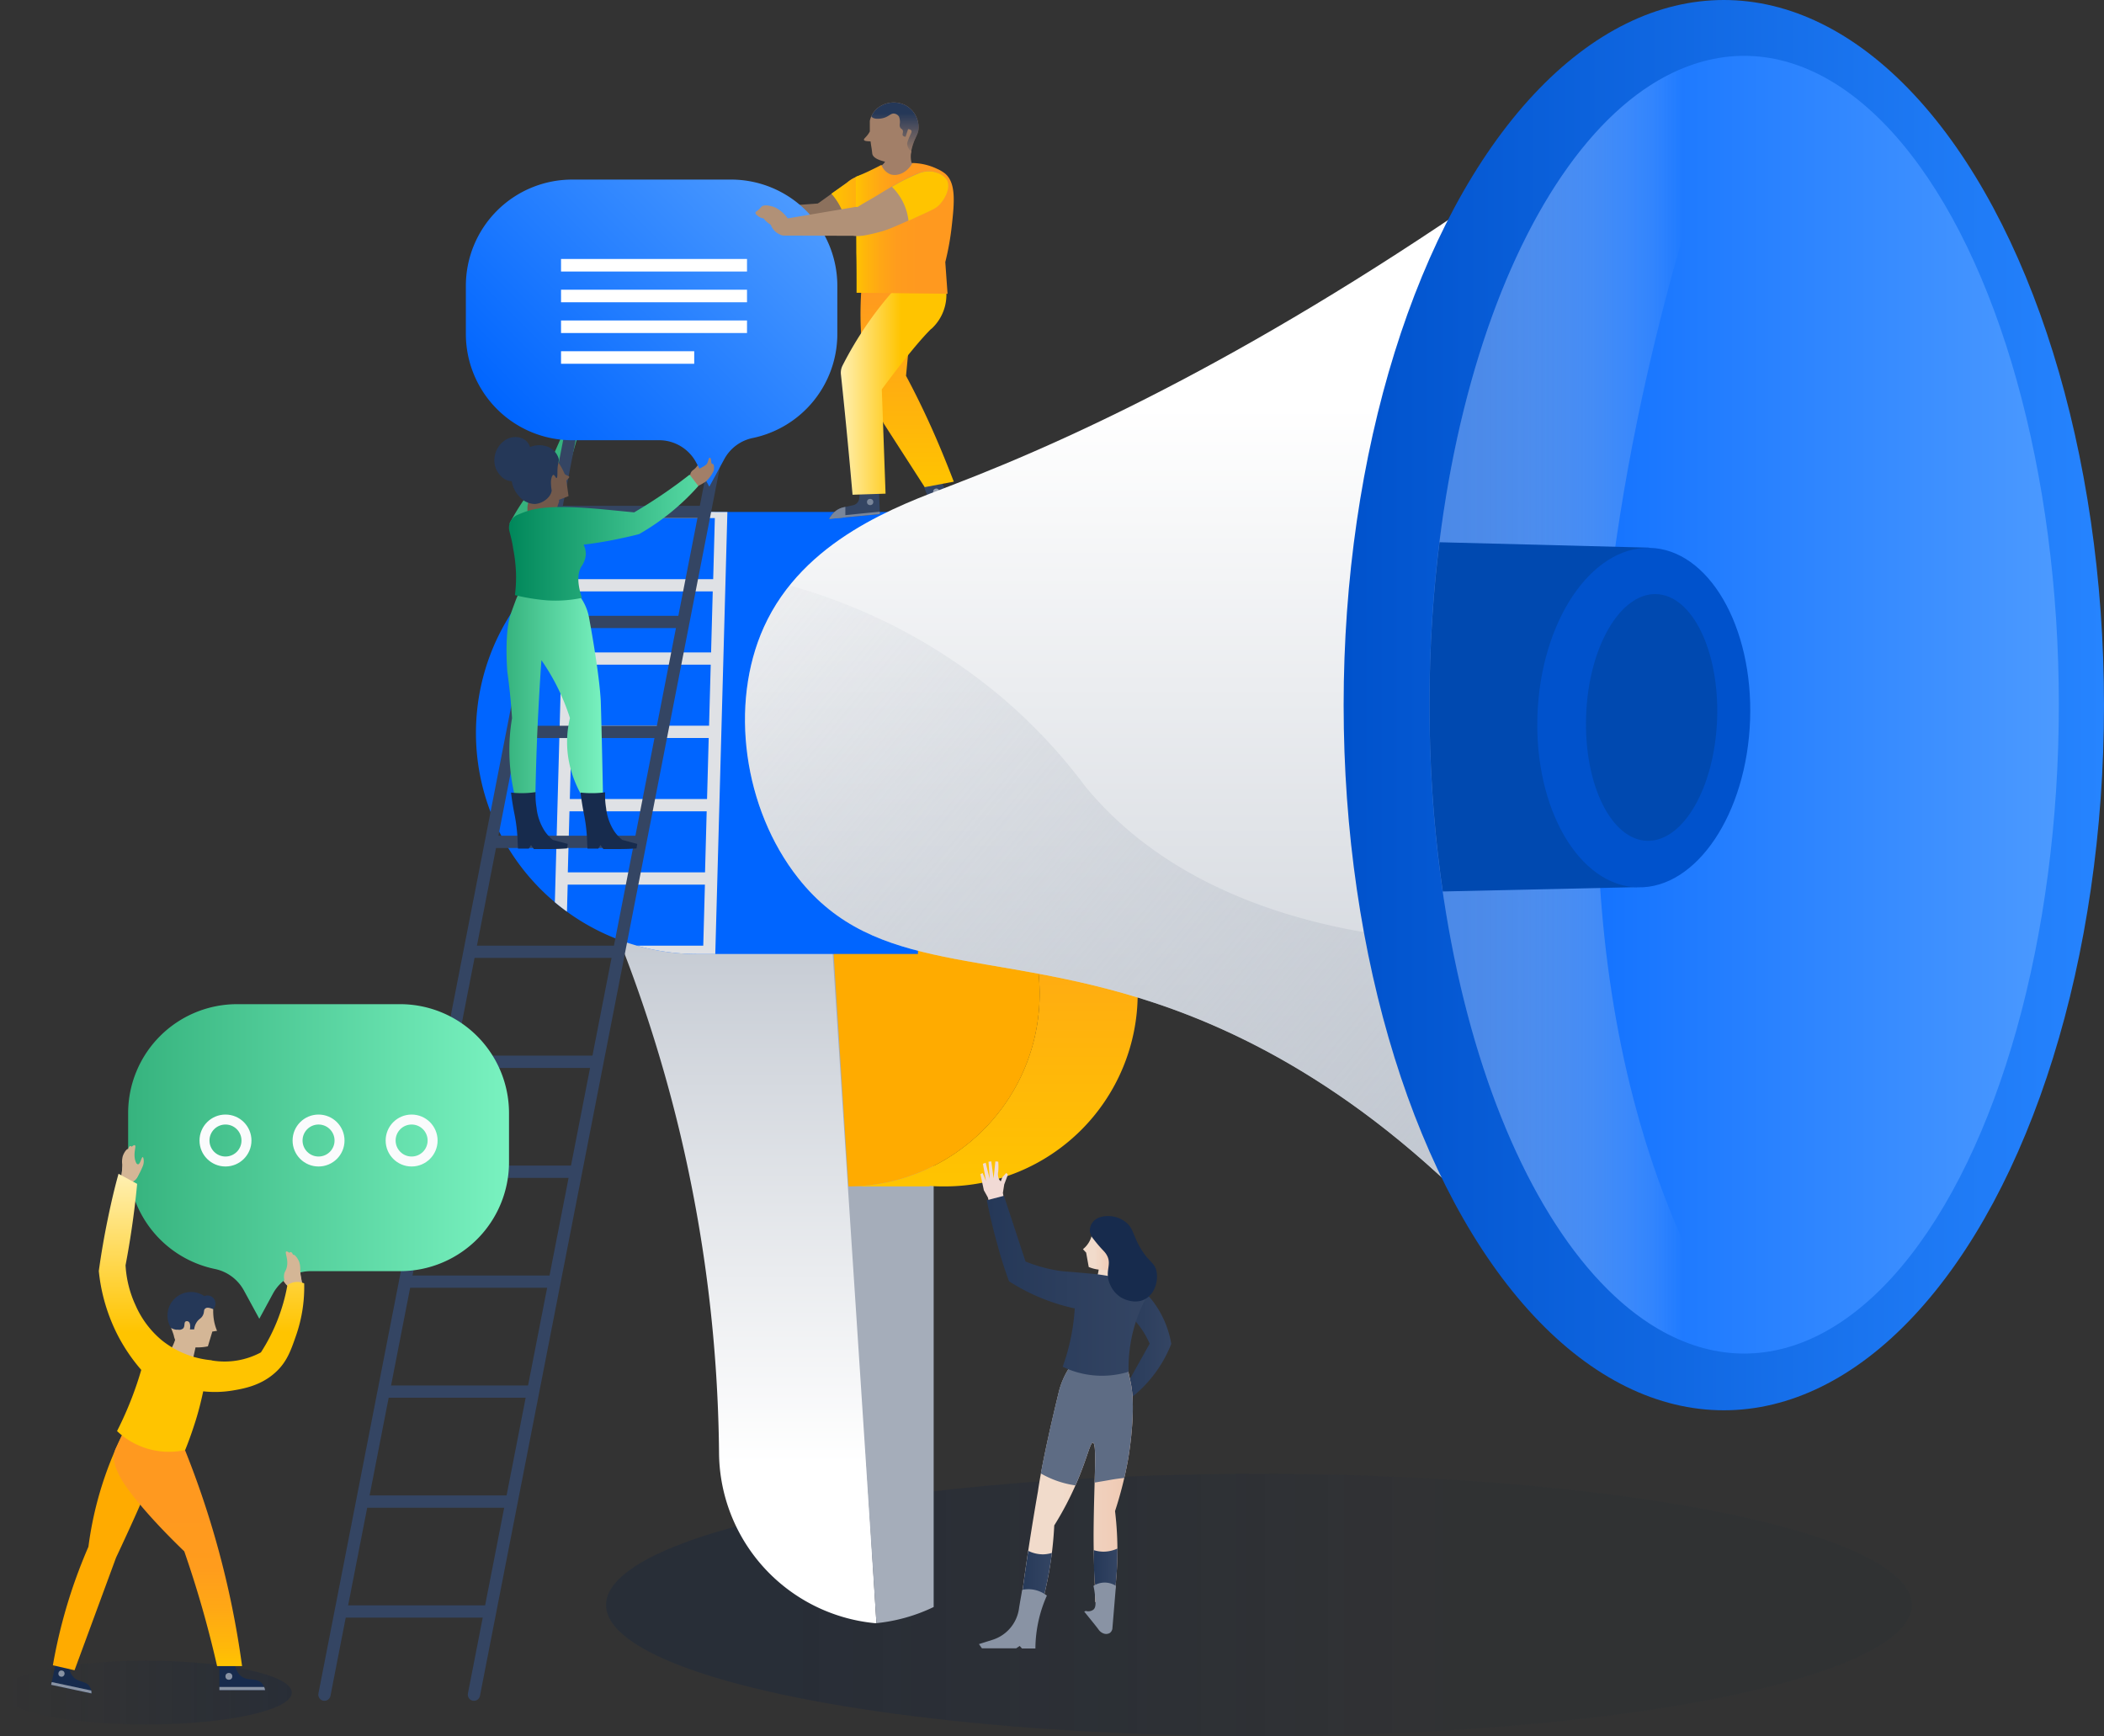 <svg xmlns="http://www.w3.org/2000/svg" xmlns:xlink="http://www.w3.org/1999/xlink" viewBox="0 0 521.32 430.2"><rect x="0" y="0" width="521.32" height="430.2" fill="#333333" stroke="none"/><defs><style>.cls-1{fill:#344563;}.cls-2,.cls-26,.cls-30,.cls-58{fill:none;}.cls-3{fill:#a27f68;}.cls-4{fill:#172b4d;}.cls-5{isolation:isolate;}.cls-6{fill:#253858;}.cls-7{clip-path:url(#clip-path);}.cls-8{fill:#97a0af;}.cls-9{fill:url(#linear-gradient);}.cls-10{fill:#36b37e;}.cls-11,.cls-53{opacity:0.25;}.cls-11,.cls-17,.cls-22,.cls-53{mix-blend-mode:multiply;}.cls-11{fill:url(#linear-gradient-2);}.cls-12{fill:url(#linear-gradient-3);}.cls-13{fill:#a5adba;}.cls-14{fill:url(#linear-gradient-4);}.cls-15{fill:#ffab00;}.cls-16{fill:#0065ff;}.cls-17{fill:#dfe1e5;}.cls-18{fill:url(#linear-gradient-5);}.cls-19{fill:url(#linear-gradient-6);}.cls-20{fill:url(#New_Gradient_Swatch_14);}.cls-21{fill:url(#New_Gradient_Swatch_15);}.cls-22{opacity:0.42;fill:url(#linear-gradient-7);}.cls-23{clip-path:url(#clip-path-2);}.cls-24{fill:#0049b0;}.cls-25{fill:#0052cc;}.cls-26{stroke:#344563;stroke-linecap:round;stroke-width:3.04px;}.cls-26,.cls-30,.cls-58{stroke-miterlimit:10;}.cls-27{fill:#8c715d;}.cls-28{fill:url(#linear-gradient-8);}.cls-29{fill:url(#New_Gradient_Swatch_15-2);}.cls-30{stroke:#fff;stroke-width:3.11px;}.cls-31{fill:#72594b;}.cls-32{fill:url(#New_Gradient_Swatch_9);}.cls-33{fill:url(#New_Gradient_Swatch_8);}.cls-34{fill:#f1dad5;}.cls-35{fill:url(#linear-gradient-9);}.cls-36{fill:url(#linear-gradient-10);}.cls-37{fill:url(#linear-gradient-11);}.cls-38{fill:url(#linear-gradient-12);}.cls-39{fill:url(#linear-gradient-13);}.cls-40{fill:#5e6c84;}.cls-41{fill:#8993a4;}.cls-42{fill:url(#linear-gradient-14);}.cls-43{fill:url(#linear-gradient-15);}.cls-44{fill:#b19177;}.cls-45{clip-path:url(#clip-path-3);}.cls-46{fill:url(#linear-gradient-16);}.cls-47{clip-path:url(#clip-path-4);}.cls-48{fill:#7a869a;}.cls-49{fill:url(#linear-gradient-17);}.cls-50{fill:url(#linear-gradient-18);}.cls-51{fill:#1db9d4;}.cls-52{fill:#ffc400;}.cls-53{fill:url(#linear-gradient-19);}.cls-54{clip-path:url(#clip-path-5);}.cls-55{clip-path:url(#clip-path-6);}.cls-56{fill:#d4b696;}.cls-57{fill:url(#New_Gradient_Swatch_9-2);}.cls-58{stroke:#fafbfc;stroke-width:2.47px;}.cls-59{fill:url(#linear-gradient-20);}.cls-60{fill:url(#linear-gradient-21);}</style><clipPath id="clip-path"><path id="_Clipping_Path_" data-name="&lt;Clipping Path&gt;" class="cls-1" d="M222.83,128.42l.27-.46a5,5,0,0,1,3.28-2.38l2.16-.45a2.57,2.57,0,0,0,1.11-2.64l-.69-1.81,4-2,2.77,6-7.58,3.23Z"/></clipPath><linearGradient id="linear-gradient" x1="224.76" y1="120.71" x2="224.76" y2="71.38" gradientUnits="userSpaceOnUse"><stop offset="0" stop-color="#ffc400"/><stop offset="1" stop-color="#ff991f"/></linearGradient><linearGradient id="linear-gradient-2" x1="13243.28" y1="396.9" x2="13082.33" y2="396.9" gradientTransform="matrix(-1, 0, 0, 1, 13442.26, 0.82)" gradientUnits="userSpaceOnUse"><stop offset="0" stop-color="#091e42"/><stop offset="1" stop-color="#091e42" stop-opacity="0.2"/></linearGradient><linearGradient id="linear-gradient-3" x1="183.13" y1="402.23" x2="183.13" y2="222.39" gradientUnits="userSpaceOnUse"><stop offset="0.22" stop-color="#fff"/><stop offset="1" stop-color="#c1c7d0"/></linearGradient><linearGradient id="linear-gradient-4" x1="246.19" y1="294.03" x2="246.19" y2="198.5" xlink:href="#linear-gradient"/><linearGradient id="linear-gradient-5" x1="281.89" y1="314.72" x2="281.89" y2="40.45" gradientUnits="userSpaceOnUse"><stop offset="0" stop-color="#c1c7d0"/><stop offset="0.78" stop-color="#fff"/></linearGradient><linearGradient id="linear-gradient-6" x1="13351.47" y1="-682.76" x2="13027.9" y2="-949.04" gradientTransform="translate(13446.17 -616.01) rotate(180)" gradientUnits="userSpaceOnUse"><stop offset="0.22" stop-color="#c1c7d0" stop-opacity="0"/><stop offset="1" stop-color="#c1c7d0"/></linearGradient><linearGradient id="New_Gradient_Swatch_14" x1="332.92" y1="174.74" x2="521.32" y2="174.74" gradientUnits="userSpaceOnUse"><stop offset="0" stop-color="#0052cc"/><stop offset="1" stop-color="#2684ff"/></linearGradient><linearGradient id="New_Gradient_Swatch_15" x1="354.18" y1="174.63" x2="510.13" y2="174.63" gradientUnits="userSpaceOnUse"><stop offset="0" stop-color="#0065ff"/><stop offset="1" stop-color="#4c9aff"/></linearGradient><linearGradient id="linear-gradient-7" x1="13029.09" y1="174.63" x2="13107.06" y2="174.63" gradientTransform="matrix(-1, 0, 0, 1, 13446.17, 0)" gradientUnits="userSpaceOnUse"><stop offset="0" stop-color="#fff" stop-opacity="0"/><stop offset="0.01" stop-color="#fefefe" stop-opacity="0.02"/><stop offset="0.09" stop-color="#eceef1" stop-opacity="0.25"/><stop offset="0.19" stop-color="#dde0e5" stop-opacity="0.45"/><stop offset="0.29" stop-color="#d0d4db" stop-opacity="0.62"/><stop offset="0.39" stop-color="#c5cbd3" stop-opacity="0.76"/><stop offset="0.5" stop-color="#bdc3cd" stop-opacity="0.87"/><stop offset="0.63" stop-color="#b7bec8" stop-opacity="0.94"/><stop offset="0.78" stop-color="#b4bbc6" stop-opacity="0.99"/><stop offset="1" stop-color="#b3bac5"/></linearGradient><clipPath id="clip-path-2"><ellipse class="cls-2" cx="432.16" cy="174.63" rx="77.97" ry="160.79"/></clipPath><linearGradient id="linear-gradient-8" x1="206.04" y1="48.61" x2="219.16" y2="48.61" xlink:href="#linear-gradient"/><linearGradient id="New_Gradient_Swatch_15-2" x1="130.01" y1="108.25" x2="192.93" y2="45.34" xlink:href="#New_Gradient_Swatch_15"/><linearGradient id="New_Gradient_Swatch_9" x1="125.56" y1="172.49" x2="149.41" y2="172.49" gradientUnits="userSpaceOnUse"><stop offset="0" stop-color="#36b37e"/><stop offset="1" stop-color="#79f2c0"/></linearGradient><linearGradient id="New_Gradient_Swatch_8" x1="126.11" y1="133.25" x2="173.04" y2="133.25" gradientUnits="userSpaceOnUse"><stop offset="0" stop-color="#00875a"/><stop offset="1" stop-color="#57d9a3"/></linearGradient><linearGradient id="linear-gradient-9" x1="271.45" y1="314.05" x2="277.8" y2="314.05" gradientUnits="userSpaceOnUse"><stop offset="0.38" stop-color="#f1dbcb"/><stop offset="1" stop-color="#efc7b0"/></linearGradient><linearGradient id="linear-gradient-10" x1="274.76" y1="331.59" x2="290.21" y2="331.59" gradientUnits="userSpaceOnUse"><stop offset="0" stop-color="#253858"/><stop offset="1" stop-color="#344563"/></linearGradient><linearGradient id="linear-gradient-11" x1="252.51" y1="369.9" x2="280.7" y2="369.9" xlink:href="#linear-gradient-9"/><linearGradient id="linear-gradient-12" x1="252.51" y1="393.98" x2="260.63" y2="393.98" xlink:href="#linear-gradient-10"/><linearGradient id="linear-gradient-13" x1="271" y1="390.65" x2="276.88" y2="390.65" xlink:href="#linear-gradient-10"/><linearGradient id="linear-gradient-14" x1="268.32" y1="310.19" x2="275.86" y2="310.19" xlink:href="#linear-gradient-9"/><linearGradient id="linear-gradient-15" x1="244.43" y1="318.62" x2="284.26" y2="318.62" xlink:href="#linear-gradient-10"/><clipPath id="clip-path-3"><path id="_Clipping_Path_2" data-name="&lt;Clipping Path&gt;" class="cls-3" d="M219,40a9.1,9.1,0,0,0,6.56-1.29c0-.29.11-.73.22-1.26.6-2.86,1.5-3.74,1.76-5.09a6.17,6.17,0,0,0-3.23-6.3,6.47,6.47,0,0,0-6.89.74,5.8,5.8,0,0,0-1.9,3.14v2.64a6.13,6.13,0,0,1-.71,1.06c-.47.56-.79.76-.74,1s.34.36,1.63.39c.08.63.16,1.13.24,1.63.19,1.21.15,1.38.24,1.63C216.58,39.36,218.28,39.78,219,40Z"/></clipPath><linearGradient id="linear-gradient-16" x1="221.85" y1="37.67" x2="221.85" y2="24.28" gradientUnits="userSpaceOnUse"><stop offset="0" stop-color="#253858" stop-opacity="0.1"/><stop offset="0.72" stop-color="#253858"/></linearGradient><clipPath id="clip-path-4"><path id="_Clipping_Path_3" data-name="&lt;Clipping Path&gt;" class="cls-1" d="M205.46,128.59l.27-.47a5.08,5.08,0,0,1,3.34-2.43l2.3-.49a1.92,1.92,0,0,0,1.51-1.63l.34-2.59,4.52-.28.28,6.69Z"/></clipPath><linearGradient id="linear-gradient-17" x1="208.33" y1="96.96" x2="234.48" y2="96.96" gradientUnits="userSpaceOnUse"><stop offset="0" stop-color="#fff0b2"/><stop offset="0.57" stop-color="#ffc400"/></linearGradient><linearGradient id="linear-gradient-18" x1="212.02" y1="56.6" x2="236.3" y2="56.6" gradientUnits="userSpaceOnUse"><stop offset="0" stop-color="#ffc400"/><stop offset="0.08" stop-color="#ffb809"/><stop offset="0.25" stop-color="#ffa715"/><stop offset="0.42" stop-color="#ff9c1d"/><stop offset="0.64" stop-color="#ff991f"/></linearGradient><linearGradient id="linear-gradient-19" y1="419.44" x2="72.3" y2="419.44" gradientUnits="userSpaceOnUse"><stop offset="0" stop-color="#091e42" stop-opacity="0"/><stop offset="0.24" stop-color="#091e42" stop-opacity="0.16"/><stop offset="0.66" stop-color="#091e42" stop-opacity="0.58"/><stop offset="1" stop-color="#091e42"/></linearGradient><clipPath id="clip-path-5"><path id="_Clipping_Path_4" data-name="&lt;Clipping Path&gt;" class="cls-4" d="M22.67,419.64l-10-2.13,1.36-6.33,3.07,1.51a4.33,4.33,0,0,0,1.19,3c1.27,1.22,3,.86,3.91,2.22A2.94,2.94,0,0,1,22.67,419.64Z"/></clipPath><clipPath id="clip-path-6"><path id="_Clipping_Path_5" data-name="&lt;Clipping Path&gt;" class="cls-4" d="M65.68,418.82H54.36v-7.19l3.69.16c.38,2.37,1.28,3.34,2,3.78,1.59,1,3.45.19,4.77,1.5A3.26,3.26,0,0,1,65.68,418.82Z"/></clipPath><linearGradient id="New_Gradient_Swatch_9-2" x1="31.75" y1="287.83" x2="126.11" y2="287.83" xlink:href="#New_Gradient_Swatch_9"/><linearGradient id="linear-gradient-20" x1="13089.53" y1="412.93" x2="13089.53" y2="353.95" gradientTransform="matrix(-1, 0, 0, 1, 13133.62, 0)" xlink:href="#linear-gradient-18"/><linearGradient id="linear-gradient-21" x1="13083.73" y1="359.75" x2="13083.73" y2="290.86" gradientTransform="matrix(-1, 0, 0, 1, 13133.62, 0)" gradientUnits="userSpaceOnUse"><stop offset="0.43" stop-color="#ffc400"/><stop offset="1" stop-color="#fff0b2"/></linearGradient></defs><title>Big News</title><g class="cls-5"><g id="Layer_2" data-name="Layer 2"><g id="Layer_1-2" data-name="Layer 1"><path class="cls-6" d="M43.75,330.58a5.77,5.77,0,0,1-1.95-2.73,5.84,5.84,0,0,1,8.83-6.67,2,2,0,0,1,2.2,3.24q0,.28-.09.57a8.51,8.51,0,0,1-3.53,5Z"/><path id="_Clipping_Path_6" data-name="&lt;Clipping Path&gt;" class="cls-1" d="M222.83,128.42l.27-.46a5,5,0,0,1,3.28-2.38l2.16-.45a2.57,2.57,0,0,0,1.11-2.64l-.69-1.81,4-2,2.77,6-7.58,3.23Z"/><g class="cls-7"><rect class="cls-8" x="222.47" y="124.86" width="4.29" height="4.29"/><polygon class="cls-8" points="223.15 127.87 228.1 127.37 235.49 124.13 235.72 124.68 228.14 127.92 222.83 128.42 223.15 127.87"/><circle class="cls-8" cx="231.98" cy="121.85" r="0.76" transform="translate(-28.98 98.12) rotate(-22.52)"/></g><path class="cls-9" d="M213.43,71.71a85.5,85.5,0,0,0-.14,9.65c.09,2,.24,4,.44,5.8h0A50.79,50.79,0,0,0,219,105l10.12,15.72,7.21-1.36c-2-5.17-4.21-10.61-6.84-16.23q-2.46-5.27-5-10l2.07-21.68Z"/><path class="cls-3" d="M138.09,103.2s1.65-2.64,1.53-3.45-.53-1.24-.26-1.45.93.81,1.14.82.32-.25.58,0a3,3,0,0,1,.75,1,7.52,7.52,0,0,1,0,3.13c-.28.69-.79,2.14-1.46,2.54s-2.13-2-2.13-2Z"/><path class="cls-3" d="M140.69,105.2c-.31.41-1.19.18-1.67-.09a2.25,2.25,0,0,1-1.09-1.38c-.19-.77.25-1,.23-2.13s-.45-1.7-.26-1.84.64.23.94.63c.57.75.23,1.25.72,2.14.4.72.76.66,1.06,1.45C140.71,104.26,140.94,104.87,140.69,105.2Z"/><path class="cls-3" d="M172.6,120.31c-.54.16-1.15-.61-1.4-1.16a2.45,2.45,0,0,1-.07-1.91c.33-.8.87-.73,1.57-1.71s.7-1.78,1-1.78.41.61.41,1.16c0,1-.61,1.23-.75,2.34-.12.88.24,1.07,0,1.94C173.22,119.5,173,120.18,172.6,120.31Z"/><path class="cls-10" d="M143.84,105.58a2.21,2.21,0,0,0-1.52-1.78,2,2,0,0,0-1.3.11l-5.85,13.28a57.38,57.38,0,0,0-6.42,8.25c-.95,1.48-1.77,2.92-2.5,4.3.14.11,2.06,1.61,2.21,1.7a10.82,10.82,0,0,1,2.21,1.7,67.86,67.86,0,0,0,8.42-11.51q1.79-5.55,3.46-11.44Q143.23,107.87,143.84,105.58Z"/><ellipse class="cls-11" cx="311.94" cy="397.72" rx="161.77" ry="32.49"/><line class="cls-2" x1="209.84" y1="294.02" x2="231.34" y2="294.02"/><path class="cls-12" d="M217.16,402.23l-.41,0a42.73,42.73,0,0,1-38.59-42.11A356.78,356.78,0,0,0,168.3,280a355.55,355.55,0,0,0-19.21-57.57l57.1,2Z"/><path class="cls-13" d="M217.16,402.23a42.53,42.53,0,0,0,14.18-4V214.73l-26.86-6.36Z"/><path class="cls-14" d="M281.89,246.26A47.76,47.76,0,0,1,234.13,294c-1.28,0-2.53,0-3.78-.15V294H210.49a47.26,47.26,0,0,0,19.81-4.58,47.79,47.79,0,0,0-1-86.8c0-1.31,0-2.61,0-3.9a46.28,46.28,0,0,1,4.83-.24A47.76,47.76,0,0,1,281.89,246.26Z"/><path class="cls-15" d="M257.6,246.26a47.76,47.76,0,0,1-27.3,43.18A47.26,47.26,0,0,1,210.49,294h-.26c-.14-2.22-.29-4.45-.43-6.66-1.37-21.4-2.72-42.81-4-63-.35-5.36-.68-10.64-1-15.8q-.32-4.94-.62-9.74A48.08,48.08,0,0,1,222,200.06a45.31,45.31,0,0,1,7.35,2.58A47.76,47.76,0,0,1,257.6,246.26Z"/><path id="_Rectangle_" data-name="&lt;Rectangle&gt;" class="cls-16" d="M172.69,126.87h54.76a0,0,0,0,1,0,0V236.4a0,0,0,0,1,0,0H172.69a54.76,54.76,0,0,1-54.76-54.76v0A54.76,54.76,0,0,1,172.69,126.87Z"/><polygon class="cls-2" points="140.73 216.18 174.73 216.18 175.14 201.05 141.14 201.05 140.73 216.18"/><polygon class="cls-2" points="142.22 161.69 176.22 161.69 176.63 146.56 142.63 146.56 142.22 161.69"/><polygon class="cls-2" points="141.72 179.85 175.72 179.85 176.13 164.72 142.13 164.72 141.72 179.85"/><polygon class="cls-2" points="141.22 198.01 175.23 198.01 175.64 182.88 141.64 182.88 141.22 198.01"/><path class="cls-17" d="M172.69,126.87a54.87,54.87,0,0,0-12.79,1.52h17.22l-.41,15.13h-34l.21-7.84c-1.06.69-2.09,1.4-3.1,2.15l-2.34,85.75q1.44,1.21,3,2.33l.18-6.69h34l-.41,15.13h-16.4a54.77,54.77,0,0,0,14.86,2.06h4.52l3-109.53Zm2,89.31h-34l.41-15.13h34Zm.5-18.17h-34l.41-15.13h34Zm.5-18.17h-34l.41-15.13h34Zm.5-18.16h-34l.41-15.13h34Z"/><path id="_Path_" data-name="&lt;Path&gt;" class="cls-18" d="M379.19,40.45C317.6,84.2,269.93,107.22,235.46,120.39c-12.69,4.85-36.35,13.25-46.19,35-8.67,19.19-5,45.12,8.49,62.19,19.14,24.27,47.61,17.41,88.15,30.89,24.14,8,58.06,25.1,93.29,66.21Z"/><path class="cls-19" d="M269,195a134.91,134.91,0,0,0-19.72-21.27,139.36,139.36,0,0,0-53.64-28.65,48,48,0,0,0-6.36,10.31c-8.67,19.19-5,45.12,8.49,62.19,19.14,24.27,47.61,17.41,88.15,30.89,24.14,8,58.06,25.1,93.29,66.21V233.31C367.92,234.08,303.26,236.5,269,195Z"/><ellipse class="cls-20" cx="427.12" cy="174.74" rx="94.2" ry="174.74"/><ellipse class="cls-21" cx="432.16" cy="174.63" rx="77.97" ry="160.79"/><path class="cls-22" d="M354.18,174.63c0-88.8,34.91-160.79,78-160.79,0,0-82.08,196.4,0,321.57C389.09,335.41,354.18,263.43,354.18,174.63Z"/><g class="cls-23"><path class="cls-24" d="M348.89,171.7a260.27,260.27,0,0,1,2.68-37.46l57.06,1.47-3,84.13L353.6,221A256.39,256.39,0,0,1,348.89,171.7Z"/></g><path class="cls-25" d="M380.94,177.25c-.81,23.23,10.33,42.32,24.88,42.64s27-18.26,27.81-41.49-10.33-42.32-24.88-42.64S381.75,154,380.94,177.25Z"/><path class="cls-24" d="M393,177.44c-.59,16.88,6.21,30.73,15.17,30.92s16.71-13.33,17.29-30.22-6.21-30.73-15.17-30.92S393.55,160.56,393,177.44Z"/><line class="cls-26" x1="137.65" y1="126.87" x2="173.82" y2="126.87"/><line class="cls-26" x1="132.38" y1="154.12" x2="168.56" y2="154.12"/><line class="cls-26" x1="127.12" y1="181.37" x2="163.29" y2="181.37"/><line class="cls-26" x1="121.85" y1="208.62" x2="158.02" y2="208.62"/><line class="cls-26" x1="116.58" y1="235.86" x2="152.76" y2="235.86"/><line class="cls-26" x1="111.32" y1="263.11" x2="147.49" y2="263.11"/><line class="cls-26" x1="106.05" y1="290.36" x2="142.22" y2="290.36"/><line class="cls-26" x1="100.78" y1="317.6" x2="136.96" y2="317.6"/><line class="cls-26" x1="95.52" y1="344.85" x2="131.69" y2="344.85"/><line class="cls-26" x1="90.25" y1="372.1" x2="126.42" y2="372.1"/><line class="cls-26" x1="84.98" y1="399.34" x2="121.16" y2="399.34"/><line class="cls-26" x1="179.34" y1="102.85" x2="117.43" y2="419.95"/><line class="cls-26" x1="142.3" y1="102.85" x2="80.39" y2="419.95"/><path class="cls-27" d="M193.42,52.25c.82,1.83-2.64,4.43-3.14,4.8s-1.57,1.16-2.23.78c-.11-.06-.12-.11-.49-.62-.75-1-.82-1-.92-1.23-.2-.56.14-.69.07-1.63s-.32-.91-.26-1.35c.12-.91,1.38-1.45,1.71-1.59C189.92,50.66,192.78,50.84,193.42,52.25Z"/><path class="cls-27" d="M199.31,53.22h0l2.88-2.45,7.66-5.49c2.49-2.14,5.59-2.54,7.5-1.2A4.68,4.68,0,0,1,219,46.6h0a3.84,3.84,0,0,1-3.1,4.83l-13.12,4.93C201.33,56.52,199.68,54.8,199.31,53.22Z"/><path class="cls-27" d="M190.33,51.33l12.45-.91c1.73-.56,2.35-.12,2.54,0,1.14,1,.24,4.66-1.88,5.65a3.08,3.08,0,0,1-1.15.28l-12.16-2Z"/><path class="cls-28" d="M217.34,44.08c-1.9-1.34-5-.94-7.5,1.2L206,48a15.71,15.71,0,0,1,3.28,5.9l6.62-2.48A3.84,3.84,0,0,0,219,46.6,4.68,4.68,0,0,0,217.34,44.08Z"/><path class="cls-27" d="M191.18,54.53c.62,0,1-.37,1.07-.72a.64.64,0,0,0-.21-.47,1.2,1.2,0,0,0,.46-.88,1.17,1.17,0,0,0-.62-1c.13-.12.65-.62.52-1s-1.34-.64-1.84-.24C189.55,51,191,54.18,191.18,54.53Z"/><path class="cls-29" d="M181.17,44.5h-39.4a26.34,26.34,0,0,0-26.34,26.34V82.75a26.34,26.34,0,0,0,26.34,26.34h21.54a10.41,10.41,0,0,1,9.14,5.44l3.3,6.08,3.72-6.85a10.38,10.38,0,0,1,7-5.21,26.35,26.35,0,0,0,21-25.8V70.84A26.34,26.34,0,0,0,181.17,44.5Z"/><line class="cls-30" x1="139.01" y1="65.73" x2="185.09" y2="65.73"/><line class="cls-30" x1="139.01" y1="73.35" x2="185.09" y2="73.35"/><line class="cls-30" x1="139.01" y1="80.97" x2="185.09" y2="80.97"/><line class="cls-30" x1="139.01" y1="88.59" x2="172.01" y2="88.59"/><path class="cls-3" d="M171.62,116.88s3.14-1.24,3.56-2,.34-1.42.71-1.44.28,1.31.47,1.45.44,0,.49.39a3.26,3.26,0,0,1,0,1.33,8.16,8.16,0,0,1-2,2.75c-.69.42-2.07,1.36-2.91,1.27s-.6-3.08-.6-3.08Z"/><path class="cls-1" d="M142.08,228.88"/><path class="cls-31" d="M138.5,123.92c.17.61-.42,1-.46,2.42a5.33,5.33,0,0,0,.46,2.26c-3.65,1.4-6.74,1.52-7.54.26a4.61,4.61,0,0,1-.26-2.43,5.27,5.27,0,0,1,.57-2.84C132.75,121.51,138,122.31,138.5,123.92Z"/><path class="cls-32" d="M127.79,148.73a10.17,10.17,0,0,1,.56-1.26,11.55,11.55,0,0,1,.89-1.42c.31.06.81.15,1.44.22s1,.07,1.2.08c1.3.08,3.82.18,10.79.23a13,13,0,0,1,1.16,1.42,12.76,12.76,0,0,1,2.15,5.22c2.75,15,2.88,20.68,2.88,20.68q.1,3.32.18,6.65.2,7.94.35,15.8a1.91,1.91,0,0,1-.51.85,3.16,3.16,0,0,1-2.67.39,6.57,6.57,0,0,1-2.26-.77,27.82,27.82,0,0,1-2.54-6.22,25.57,25.57,0,0,1-.9-6.48,25.25,25.25,0,0,1,.71-6.18,53.38,53.38,0,0,0-7.07-14.34q-.6,8.53-1,17.47-.35,8.17-.49,16L128,198.93a48.51,48.51,0,0,1-1.7-16.09,47.31,47.31,0,0,1,.57-4.88q-.2-3.08-.54-6.37-.28-2.65-.63-5.15s-.74-8.6.65-13.7C126.7,151.65,127.48,149.58,127.79,148.73Z"/><path class="cls-4" d="M129.34,196.55a22.8,22.8,0,0,1-2.72-.15c.26,2.17.57,3.92.81,5.11a42.21,42.21,0,0,1,.83,7c0,.75.08,1.36.09,1.78l2.67,0,.55-.89.71,1q2,0,4.11,0t4.09-.16l.2-1.11-3.72-1A10.56,10.56,0,0,1,135,206a13.19,13.19,0,0,1-2.06-5.84,18.1,18.1,0,0,1-.23-3.87A22.8,22.8,0,0,1,129.34,196.55Z"/><path class="cls-33" d="M126.22,131.63a3.46,3.46,0,0,1,1.92-4l1-.43c3.28-1.3,7.21-2.18,20.1-1l7.89.77c2.83-1.67,5.79-3.55,8.82-5.69q2.59-1.83,4.92-3.66l2.16,2.82a57.84,57.84,0,0,1-14.69,11.92c-2,.53-4.22,1-6.52,1.47-2.53.49-4.94.86-7.22,1.14a5.14,5.14,0,0,1,.55,2.39,5.9,5.9,0,0,1-1.11,3.05c-.76,1.27-1.25,3.51.14,7.75a31.8,31.8,0,0,1-8.68.61,51.52,51.52,0,0,1-7.91-1.29,35.93,35.93,0,0,0,.27-5.15,38.23,38.23,0,0,0-.71-6.37C127,134.74,126.65,133.28,126.22,131.63Z"/><path class="cls-31" d="M137.28,113.24a15.47,15.47,0,0,1,2.54,4c.07.18.08.27.45.47s.86.28.77.55-.64.64-.7.87l.53,3.81-1.53.6-5.18,2c.06-.21,2-5.37,1.94-5.67s-.08-.91.27-1.07.89-3.17,1-3.58a1.52,1.52,0,0,0,0-1.07C137.35,113.58,137.28,113.24,137.28,113.24Z"/><path class="cls-6" d="M128.64,123a5.19,5.19,0,0,0,3.83,1.89c2.13-.07,4.14-1.84,4.22-3.38a11.1,11.1,0,0,1-.17-2.39c.08-.59.29-1.42.61-1.44s.56.82.78.78.2-1,.21-1.5c0-2.33.49-2.46.29-3.38a4.69,4.69,0,0,0-2.55-2.83,6.1,6.1,0,0,0-5.27.39,8,8,0,0,0-3.77,8.21A7,7,0,0,0,128.64,123Z"/><path class="cls-6" d="M124,117.84a3.9,3.9,0,0,0,2.88,1.42c1.6-.05,3.11-1.38,3.17-2.54a8.34,8.34,0,0,1-.13-1.79c.06-.44.22-1.06.46-1.08s.42.62.58.58.15-.73.15-1.13c0-1.75.37-1.85.22-2.54a3.52,3.52,0,0,0-1.92-2.13,4.59,4.59,0,0,0-4,.29,6,6,0,0,0-2.83,6.17A5.24,5.24,0,0,0,124,117.84Z"/><path class="cls-4" d="M146.56,196.55a22.8,22.8,0,0,1-2.72-.15c.26,2.17.57,3.92.81,5.11a42.21,42.21,0,0,1,.83,7c0,.75.08,1.36.09,1.78l2.67,0,.55-.89.71,1q2,0,4.11,0t4.09-.16l.2-1.11-3.72-1a10.56,10.56,0,0,1-1.95-2.09,13.19,13.19,0,0,1-2.06-5.84,18.1,18.1,0,0,1-.23-3.87A22.8,22.8,0,0,1,146.56,196.55Z"/><path class="cls-34" d="M245.17,298.33l-.39-1.57-1-1.8-.86-4,.56-.27.83,2-.77-4.3.69-.25,1,4-.3-4.26.69-.08.57,4.2.44-4.2.71.07a13.58,13.58,0,0,1,0,2.45,3,3,0,0,0,.25,2,1.93,1.93,0,0,0,.38.43l.37-1,1-1.1.39.45-.91,2.42-.33,2.11.3,1.61Z"/><path class="cls-35" d="M277.43,317.51h-6a11.11,11.11,0,0,0,.64-6.74l3.65-.18c0,.21.11.53.22.9a2.37,2.37,0,0,0,.4,1c.42.39,1.21.16,1.44.08Z"/><path id="_Path_2" data-name="&lt;Path&gt;" class="cls-36" d="M280.41,346.27a31.73,31.73,0,0,0,9.8-13.24,24,24,0,0,0-4.14-10,15,15,0,0,0-3.91-3.9c-2.42-1.59-6.22-2.93-7.15-1.78s1.11,4.67,2.88,6.67a18,18,0,0,0,1.84,1.73,21.42,21.42,0,0,1,5.13,7.23L280,341.65Z"/><path class="cls-37" d="M279.4,339.15a11.68,11.68,0,0,0-1.15-3,13,13,0,0,1-1.38.35c-.52.1-.92.14-1.13.17-1.22.18-3.54.45-9.8.93a18.19,18.19,0,0,0-1.18,1.65,19.57,19.57,0,0,0-2.48,6c-4.25,17.47-5.1,24.3-5.1,24.3s-3,16.75-4.67,31.46a6.51,6.51,0,0,0,2.39,2c.49.19.46.55,1.37.64a93.42,93.42,0,0,0,4.33-18.58c.31-2.46.51-4.81.62-7.06a78.48,78.48,0,0,0,5.5-10.49c2.69-6.25,3.39-10.09,4.07-10,1.05.16.29,8.89.18,21.66-.06,7.49.37,13.68.41,17.77a2.85,2.85,0,0,0,2.71.4,4,4,0,0,0,1.9-1.15,81.49,81.49,0,0,0,.29-21.74,94.15,94.15,0,0,0,3.22-12.75s1.93-10.79.87-17.89C280.21,342.67,279.6,340,279.4,339.15Z"/><path class="cls-38" d="M258.47,385.18a8.24,8.24,0,0,1-3.7-.87c-.78,5.16-1.62,11.06-2.25,16.67a6.51,6.51,0,0,0,2.39,2c.49.19.46.55,1.37.64a93.42,93.42,0,0,0,4.33-18.58l0-.21A8,8,0,0,1,258.47,385.18Z"/><path class="cls-39" d="M273.47,384.51a8.35,8.35,0,0,1-2.46-.37c0,2.21,0,4.62.21,7.2.16,2,.4,4,.69,5.75a2,2,0,0,0,.78.41,2.35,2.35,0,0,0,1.41-.15,4,4,0,0,0,1.9-1.15,81.56,81.56,0,0,0,.88-11.91c0-.19,0-.37,0-.55A8.28,8.28,0,0,1,273.47,384.51Z"/><path class="cls-40" d="M270.8,357.52c.68.1.6,3.81.43,9.87l2.08-.35c1.42-.24,1.9-.34,2.79-.48.58-.09,1.43-.21,2.47-.32.39-1.67.69-3.2.93-4.53,0,0,1.93-10.79.87-17.89-.17-1.16-.78-3.79-1-4.67a11.68,11.68,0,0,0-1.15-3,13,13,0,0,1-1.38.35c-.52.1-.92.14-1.13.17-1.22.18-3.54.45-9.8.93a18.19,18.19,0,0,0-1.18,1.65,19.57,19.57,0,0,0-2.48,6c-2.35,9.68-3.66,16.08-4.36,19.88a23.49,23.49,0,0,0,2.42,1.22,23.77,23.77,0,0,0,6.15,1.74l.24-.55C269.42,361.27,270.12,357.42,270.8,357.52Z"/><path class="cls-41" d="M242.56,407.42l3.38-1.07a9.5,9.5,0,0,0,6.55-7.81c.09-.65.58-3.41.79-4.57a7.47,7.47,0,0,1,2.7-.06,7.55,7.55,0,0,1,3.41,1.49,32.37,32.37,0,0,0-1.86,5.37,33.6,33.6,0,0,0-.92,5.89c-.05.78-.06,1.42-.06,1.84l-3.33,0-.56-.62-.88.59H243.3Z"/><path class="cls-41" d="M276.5,393a5.1,5.1,0,0,0-5.57,0,18.42,18.42,0,0,1,.39,2.44c.17,1.82.25,2.86-.39,3.43a2.12,2.12,0,0,1-1.9.33l-.39.16c1.61,2,2.82,3.45,3.55,4.45a2.55,2.55,0,0,0,1.14.93,1.8,1.8,0,0,0,1.66-.08,1.63,1.63,0,0,0,.63-1.06Z"/><path class="cls-42" d="M270.62,305.66a6.42,6.42,0,0,1-2.29,3.9l.79.85.64,3.56a9,9,0,0,0,2.52.65c1.14.12,2.62.28,3.25-.56a2.49,2.49,0,0,0,.31-1.79,8.53,8.53,0,0,0-.25-1.48,6.63,6.63,0,0,0-1.31-2.11,9.23,9.23,0,0,0-2.15-2.24A7,7,0,0,0,270.62,305.66Z"/><path class="cls-43" d="M250,317.5a49.32,49.32,0,0,0,16.3,6.74,51.8,51.8,0,0,1-3,14.45,22.42,22.42,0,0,0,16.34,1.24,37,37,0,0,1,2-13,36.45,36.45,0,0,1,2.7-6,18.63,18.63,0,0,0-2.52-2l-.64-.4s-.7-.42-1.44-.79c-3.07-1.53-8.68-2.05-8.68-2.05-7.66-.71-7.4-.58-8.88-.82a37.22,37.22,0,0,1-8.08-2.26l-5.35-16.29-4.24,1.11c.68,3.49,1.55,7.21,2.67,11.14C248,311.75,249,314.73,250,317.5Z"/><path class="cls-34" d="M277.13,311.44"/><path class="cls-4" d="M282.3,308.79c2.29,4.15,3.88,3.93,4.29,6.43.37,2.23-.4,5.38-2.88,6.71-2.79,1.5-5.86-.35-6-.45A7,7,0,0,1,275,318.2c-1.4-3.3.65-4.8-.81-7.25-.58-1-1.17-1.18-3.33-4a3.43,3.43,0,0,1-.83-1.9,3.37,3.37,0,0,1,.77-2.24c1.26-1.56,3.49-1.47,4.16-1.45a7,7,0,0,1,3.85,1.4C280.76,304.23,280.58,305.67,282.3,308.79Z"/><path class="cls-44" d="M189.45,54.14a2.71,2.71,0,0,1-1.63-.6c-.22-.16-.69-.51-.63-.85,0-.19.21-.28.44-.45a7.87,7.87,0,0,0,1.08-1.05c.25-.21,1-.59,2.91.08C191.51,52.9,190.48,54.07,189.45,54.14Z"/><path class="cls-3" d="M219.43,37.31l6.4.09a6.27,6.27,0,0,0,0,2.8.37.37,0,0,0,.3.28l1.81.31a5.55,5.55,0,0,1-1.21,2,6,6,0,0,1-2.21,1.41,7.35,7.35,0,0,1-4,.75,6.68,6.68,0,0,1-4.33-2.82,6.37,6.37,0,0,0,1.15-.47c.79-.42,1.84-1,2.1-2a6.52,6.52,0,0,0,0-1.77C219.47,37.65,219.45,37.45,219.43,37.31Z"/><path id="_Clipping_Path_7" data-name="&lt;Clipping Path&gt;" class="cls-3" d="M219,40a9.1,9.1,0,0,0,6.56-1.29c0-.29.11-.73.22-1.26.6-2.86,1.5-3.74,1.76-5.09a6.17,6.17,0,0,0-3.23-6.3,6.47,6.47,0,0,0-6.89.74,5.8,5.8,0,0,0-1.9,3.14v2.64a6.13,6.13,0,0,1-.71,1.06c-.47.56-.79.76-.74,1s.34.36,1.63.39c.08.63.16,1.13.24,1.63.19,1.21.15,1.38.24,1.63C216.58,39.36,218.28,39.78,219,40Z"/><g class="cls-45"><path class="cls-46" d="M215.95,28.91c.46.64,1.86.61,2.85.36,1.55-.4,1.93-1.31,2.89-1.1a1.67,1.67,0,0,1,1.07.75,3.71,3.71,0,0,1,.18,1.85,1.5,1.5,0,0,0,.11.84c.19.35.42.3.59.6.3.53-.2,1.06.1,1.43a.81.81,0,0,0,.65.24L225,32c.53.05.73.22.81.36.23.4-.27.89-.81,2.42a3,3,0,0,0-.21.73c-.06,1,.8,2.16,1.46,2.15,1.1,0,2.35-3.25,2.24-6.17,0-1.14-.17-4.33-2.76-6.11A7.4,7.4,0,0,0,221,24.3a6.89,6.89,0,0,0-3.63,1.16,4.85,4.85,0,0,0-2.13,2.88,3.73,3.73,0,0,0-.06,1c.11-.52.26-1.13.42-1.12S215.74,28.62,215.95,28.91Z"/></g><path id="_Clipping_Path_8" data-name="&lt;Clipping Path&gt;" class="cls-1" d="M205.46,128.59l.27-.47a5.08,5.08,0,0,1,3.34-2.43l2.3-.49a1.92,1.92,0,0,0,1.51-1.63l.34-2.59,4.52-.28.28,6.69Z"/><g class="cls-47"><rect class="cls-48" x="205.09" y="124.97" width="4.37" height="4.37"/><polygon class="cls-48" points="205.78 128.03 218.01 126.79 218.01 127.4 205.46 128.59 205.78 128.03"/></g><circle class="cls-48" cx="215.6" cy="124.4" r="0.78"/><path id="_Clipping_Path_9" data-name="&lt;Clipping Path&gt;" class="cls-49" d="M230.74,81.48c-2.52,2.49-6.3,7-12.25,15l.93,25.85-8.18.27q-.57-6.52-1.2-13.13-.8-8.42-1.68-16.68a3.9,3.9,0,0,1,.39-2.18,89.22,89.22,0,0,1,13.16-19.21l12.47,0a11.46,11.46,0,0,1-3.64,10.13Z"/><path class="cls-50" d="M234.78,72.8l-22.54-.25c0-4.14,0-7.54-.07-9.89,0-4.34-.06-6.27-.09-9.94s0-6.88-.05-8.9c1.21-.49,2.47-1,3.77-1.66q1.35-.64,2.59-1.3a4,4,0,0,0,2.13,2.3c1.79.68,4.26-.36,5.56-2.76a14.69,14.69,0,0,1,6.11,1.44,8.9,8.9,0,0,1,2,1.19c2.75,2.35,2.27,7.25,1.63,13a67.41,67.41,0,0,1-1.6,8.92Z"/><path class="cls-44" d="M194.28,58.38l-.63-4,17.72-3a4.08,4.08,0,0,1,4.83,3h0a3.75,3.75,0,0,1-1,2.95,3.71,3.71,0,0,1-2.62,1.11Z"/><path class="cls-44" d="M209,57a3,3,0,0,1,.51-2.6c1.63-2.91,3.82-3.45,9.16-6.79,0,0,5.81-3.64,9.3-4.81a6.71,6.71,0,0,1,1.61-.33,6.06,6.06,0,0,1,2.57.34,4.47,4.47,0,0,1,2.39,1.69c1.09,1.85-.34,4.69-1.87,6.23-.76.77-1.39,1.07-3.55,2.08-7.81,3.62-9,4-10.14,4.38a45.52,45.52,0,0,1-4.76,1.15C211.63,58.75,209.58,58.23,209,57Z"/><path class="cls-44" d="M195.45,54.54c.64,1.7.29,3.24-.54,3.68s-1.74-.14-2.07-.32A4,4,0,0,1,191,55.73c-.58-.38-2.08-1.44-1.88-2.17a5.44,5.44,0,0,0,.32-.67c.2-.5.23-.7.46-.84s.47-.06.79-.28.24-.33.39-.44c.5-.38,1.87.51,2.73,1.26A8.54,8.54,0,0,1,195.45,54.54Z"/><path class="cls-51" d="M229.75,72.8"/><path class="cls-52" d="M234.59,44.52a4.47,4.47,0,0,0-2.39-1.69,6.06,6.06,0,0,0-2.57-.34,6.71,6.71,0,0,0-1.61.33A46,46,0,0,0,221,46.3a14.05,14.05,0,0,1,4.11,8.42l4.09-1.88c2.16-1,2.79-1.31,3.55-2.08C234.24,49.21,235.67,46.37,234.59,44.52Z"/><ellipse class="cls-53" cx="36.15" cy="419.44" rx="36.15" ry="7.9"/><path id="_Clipping_Path_10" data-name="&lt;Clipping Path&gt;" class="cls-4" d="M22.67,419.64l-10-2.13,1.36-6.33,3.07,1.51a4.33,4.33,0,0,0,1.19,3c1.27,1.22,3,.86,3.91,2.22A2.94,2.94,0,0,1,22.67,419.64Z"/><g class="cls-54"><rect class="cls-41" x="12.27" y="417.85" width="10.58" height="0.7" transform="translate(87.99 5.6) rotate(12.09)"/></g><circle class="cls-41" cx="15.24" cy="414.74" r="0.77" transform="translate(-393.5 342.77) rotate(-77.91)"/><path id="_Clipping_Path_11" data-name="&lt;Clipping Path&gt;" class="cls-4" d="M65.68,418.82H54.36v-7.19l3.69.16c.38,2.37,1.28,3.34,2,3.78,1.59,1,3.45.19,4.77,1.5A3.26,3.26,0,0,1,65.68,418.82Z"/><g class="cls-55"><rect class="cls-41" x="54.14" y="418.05" width="11.76" height="0.77"/></g><circle class="cls-41" cx="56.71" cy="415.41" r="0.85"/><path class="cls-56" d="M47.81,336.77a6.67,6.67,0,0,1-6.38-1.12,10.88,10.88,0,0,0,2.43-6.13l5.36.91Z"/><path class="cls-56" d="M52.83,324.42a13.94,13.94,0,0,0,.09,2.1c.06.47.12.81.14.9a11.66,11.66,0,0,0,.72,2.37l-1.17.18-1.1,3.66a12.22,12.22,0,0,1-4.78.06c-1.34-.26-2.7-.52-3.29-1.56a5.11,5.11,0,0,1-.37-1.15,6.9,6.9,0,0,0-.23-.71c-.1-.29-.25-.7-.46-1.2a3.34,3.34,0,0,0,1.49.46,1.92,1.92,0,0,0,1.46-.29c.59-.55.17-1.53.7-1.79a.73.73,0,0,1,.72.09c.58.44.31,1.89.31,1.89h1.05a4.05,4.05,0,0,1,.66-1.83c.57-.84,1.08-.83,1.5-1.66s.14-1.29.54-1.63S51.62,323.95,52.83,324.42Z"/><path class="cls-56" d="M68.91,314.08a3,3,0,0,0,.33,1.59c.42.81,1.71,3.35,2.56,3.1.4-.12.53-.84.54-1.2,0-.71-.88-1.06-1-1.85,0-.17-.05-.26-.09-.44-.11-.45-.16-.67-.26-.69s-.36.48-.66.49c-.53,0-.9-1.63-1.2-1.57C69,313.53,68.92,313.94,68.91,314.08Z"/><path class="cls-15" d="M31.23,353.77c-1,1.82-1.89,3.75-2.78,5.79a87.93,87.93,0,0,0-6.54,23.73c-1.18,2.72-2.33,5.63-3.42,8.71a130.07,130.07,0,0,0-5.39,20.67l5.37,1.23L28.75,386c.54-1.14,1.33-2.84,2.28-4.9,6.93-15,7.6-17.67,6.8-20.38C37.35,359.14,36,356.34,31.23,353.77Z"/><path class="cls-57" d="M58.74,248.84H99.12a27,27,0,0,1,27,27V288a27,27,0,0,1-27,27H77a10.66,10.66,0,0,0-9.37,5.57l-3.38,6.23-3.81-7a10.64,10.64,0,0,0-7.2-5.34A27,27,0,0,1,31.75,288v-12.2A27,27,0,0,1,58.74,248.84Z"/><circle class="cls-58" cx="101.99" cy="282.63" r="5.2"/><circle class="cls-58" cx="78.93" cy="282.63" r="5.2"/><circle class="cls-58" cx="55.87" cy="282.63" r="5.2"/><path class="cls-56" d="M74.71,319c-.69.75-2.58.51-3.57-.52a3.26,3.26,0,0,1-.77-2.42c.06-.92.44-1,.68-2,.5-2-.58-3.67-.12-3.93.11-.06.33,0,.78.33a.46.46,0,0,1,.32-.19c.3,0,.52.52.62.76a36.56,36.56,0,0,1,1.71,4.5C74.83,317.59,75.06,318.63,74.71,319Z"/><path class="cls-56" d="M74.12,312.66a5.41,5.41,0,0,1,.27,2c.13,2.44.6,3.94.42,4s-.32-.46-.43-.72c-.91-2.14-2.4-6.68-1.74-7C73,310.81,73.75,311.76,74.12,312.66Z"/><path class="cls-59" d="M44.83,356.87a224.18,224.18,0,0,1,9.25,27,224.09,224.09,0,0,1,5.9,29l-6.19,0q-1.34-5.9-3.07-12.2c-1.59-5.74-3.3-11.15-5.06-16.23-8.69-8.37-14.5-15.47-16.19-19-.65-1.35-1.8-3.72-1-6,.12-.37.45-1,1.09-2.38s1.22-2.49,1.6-3.23a45.76,45.76,0,0,0,13.7,2.92Z"/><path class="cls-56" d="M35.59,287.31a3.24,3.24,0,0,1-.23,1.72c-.38.9-1.57,3.7-2.49,3.5-.44-.1-.63-.86-.67-1.24-.07-.75.86-1.2.95-2,0-.19,0-.28.07-.48.08-.48.12-.73.23-.76s.42.48.75.47c.57,0,.84-1.8,1.16-1.77C35.5,286.72,35.57,287.16,35.59,287.31Z"/><path class="cls-56" d="M30.26,292.9c.74.7,2.61.33,3.52-.78a3.26,3.26,0,0,0,.6-2.46c-.12-.91-.51-1-.82-1.94-.64-2,.32-3.7-.16-3.93-.12-.05-.33,0-.76.38a.46.46,0,0,0-.34-.17c-.3,0-.48.55-.56.8a36.56,36.56,0,0,0-1.39,4.61C30,291.51,29.89,292.56,30.26,292.9Z"/><path class="cls-56" d="M30.41,286.54a5.41,5.41,0,0,0-.13,2c0,2.44-.32,4-.13,4s.28-.48.38-.75c.75-2.2,1.92-6.84,1.24-7.06C31.42,284.61,30.71,285.61,30.41,286.54Z"/><path class="cls-60" d="M52.42,337.08a23,23,0,0,1-12.39-5,23.54,23.54,0,0,1-6.44-8.62,27,27,0,0,1-2.48-9.92c.82-4.3,1.54-8.81,2.14-13.55q.43-3.38.73-6.62l-4.61-2.5c-1,3.56-1.87,7.33-2.69,11.32-.92,4.46-1.64,8.73-2.2,12.77a44.63,44.63,0,0,0,4.88,16.29A44,44,0,0,0,35,339.47c-.62,2.14-1.37,4.41-2.28,6.78A87,87,0,0,1,29,354.63a18.68,18.68,0,0,0,16.88,4.7c.77-1.89,1.51-3.93,2.22-6.12,1-3,1.69-5.81,2.25-8.43a26.52,26.52,0,0,0,7.28-.2c2.57-.43,6.87-1.15,10.47-4.36,3-2.63,4-5.67,5.27-9.31a36.47,36.47,0,0,0,2-12.87,4.14,4.14,0,0,0-1.82-.37,4.2,4.2,0,0,0-2.34.81,45.47,45.47,0,0,1-6.56,16.65,19,19,0,0,1-12.17,2Z"/></g></g></g></svg>